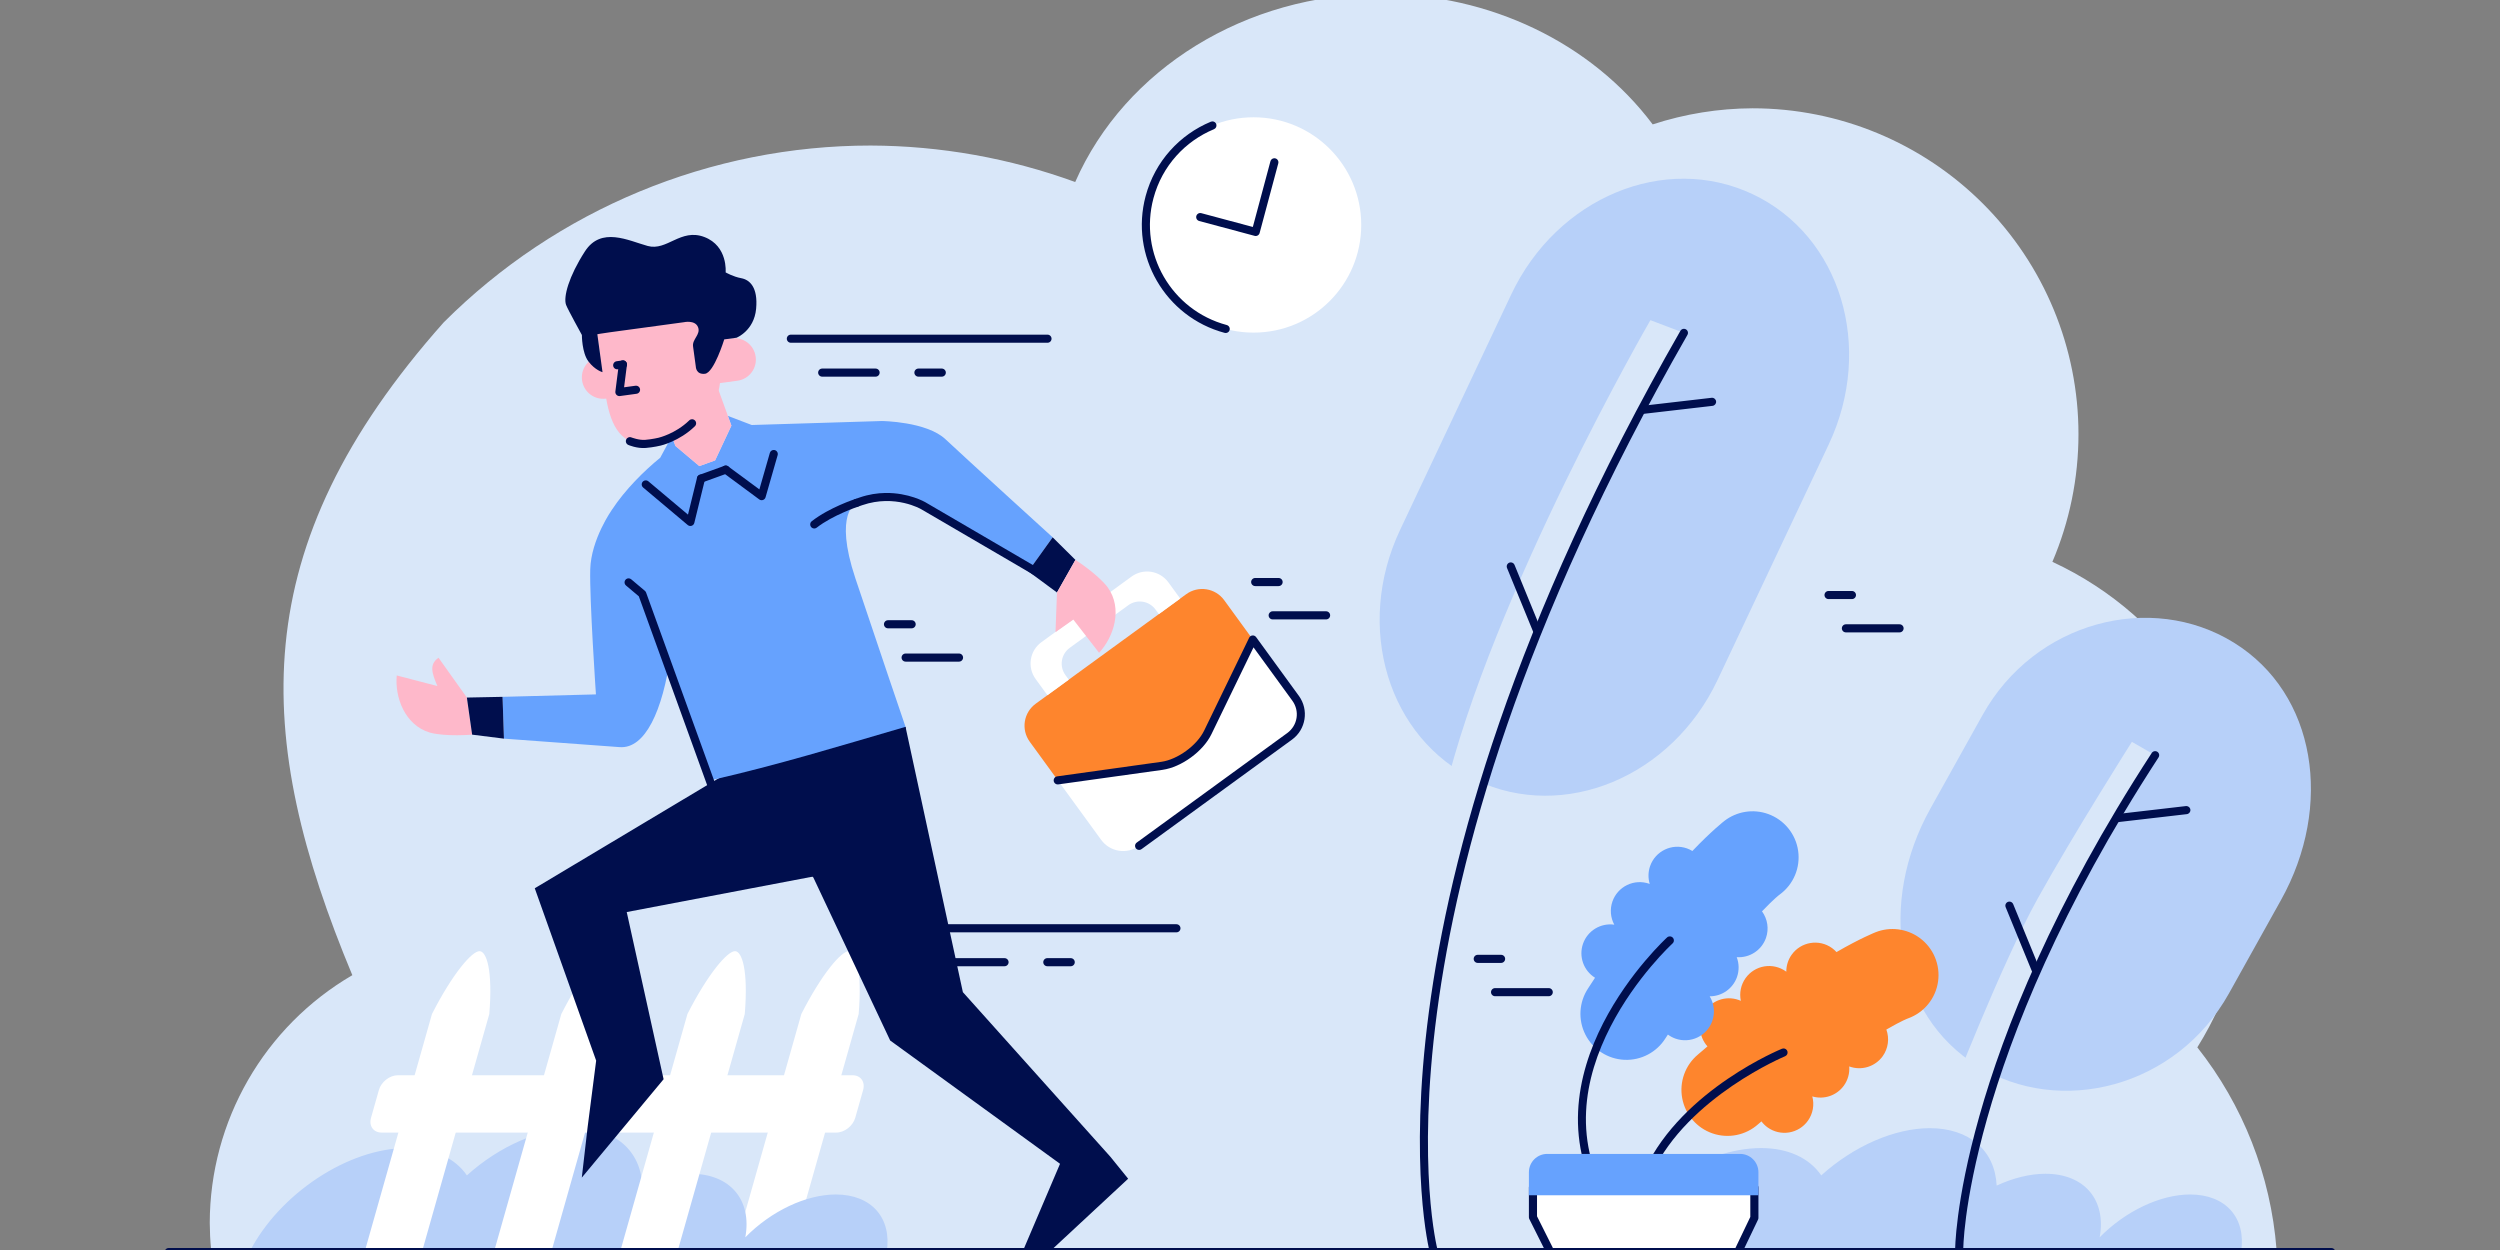<?xml version="1.0" encoding="utf-8"?>
<!-- Generator: Adobe Illustrator 16.0.0, SVG Export Plug-In . SVG Version: 6.00 Build 0)  -->
<svg version="1.2" baseProfile="tiny" id="Layer_1" xmlns="http://www.w3.org/2000/svg" xmlns:xlink="http://www.w3.org/1999/xlink"
	 x="0px" y="0px" width="1000px" height="500px" viewBox="0 250 1000 500" xml:space="preserve">
<rect x="0" y="250" width="1000" height="500" fill="#808080" stroke="none"/>
<g>
	<path fill="#D9E7F9" d="M552.352,247.561c-53.909,0.043-102.347,29.853-122.27,75.247c-26.22-9.553-53.898-14.49-81.803-14.592
		c-64.065,0-125.506,25.45-170.806,70.75c-80.155,90.207-76.248,165.859-36.54,261.106c-35.263,20.565-56.971,58.293-57.029,99.113
		c0.018,3.506,0.19,7.008,0.525,10.496h826.176c-2.317-29.458-13.343-57.562-31.674-80.736
		c13.381-21.431,20.503-46.176,20.562-71.44c-0.065-52.718-30.703-100.61-78.537-122.77c6.88-16.144,10.428-33.511,10.434-51.061
		c0-34.573-13.733-67.729-38.181-92.175c-24.446-24.446-57.603-38.18-92.174-38.18c-13.573,0.055-27.055,2.227-39.957,6.44
		C636.582,267.146,595.887,247.608,552.352,247.561z"/>
	<circle fill="#FFFFFF" cx="501.427" cy="339.98" r="43.066"/>
	<path fill="#000E4D" d="M484.913,298.556c-0.201,0.008-0.398,0.052-0.583,0.131c-12.385,5.138-22.334,15.782-26.07,29.725
		c-6.383,23.822,7.778,48.353,31.6,54.736c0.561,0.151,1.16-0.009,1.571-0.42c0.411-0.41,0.572-1.009,0.421-1.57
		c-0.151-0.561-0.59-0.999-1.151-1.149c-22.126-5.929-35.233-28.628-29.305-50.755c3.471-12.951,12.69-22.801,24.179-27.567
		c0.733-0.293,1.15-1.071,0.986-1.844C486.398,299.069,485.703,298.526,484.913,298.556z"/>
	<path fill="#000E4D" d="M509.66,313.298c-0.711,0.038-1.315,0.535-1.489,1.226l-7.038,26.262l-20.577-5.513
		c-0.567-0.169-1.18-0.017-1.602,0.397c-0.422,0.414-0.586,1.024-0.428,1.594s0.613,1.009,1.188,1.146l22.147,5.935
		c0.867,0.231,1.756-0.283,1.988-1.149l7.458-27.833c0.142-0.504,0.033-1.046-0.294-1.455
		C510.688,313.498,510.183,313.271,509.66,313.298z"/>
	<path fill="#B7D0F9" d="M893.557,507.058c33.077,20.485,39.787,65.386,18.864,102.921l-20.863,37.43
		c-20.923,37.535-67.47,49.454-100.547,28.968c-33.076-20.484-39.786-65.386-18.864-102.921l20.865-37.43
		C813.934,498.492,860.48,486.573,893.557,507.058z"/>
	<path fill="#D9E7F9" d="M862.042,552.096l-9.287-5.361c0,0-23.08,36.411-37.698,62.723c-14.617,26.313-35.407,80.074-35.407,80.074
		l16.242,0.65C795.892,690.181,810.438,632.305,862.042,552.096z"/>
	<path fill="#FE852D" d="M767.8,625.116c5.528,4.008,8.386,10.747,7.423,17.508s-5.588,12.434-12.016,14.739
		c0,0-2.279,0.765-8.665,4.459c1.296,3.574,0.751,7.558-1.459,10.651c-3.033,4.226-8.515,5.903-13.394,4.099
		c0.219,2.72-0.533,5.429-2.121,7.648c-2.866,3.993-7.944,5.735-12.658,4.343c0.908,3.345,0.265,6.921-1.751,9.741
		c-1.783,2.491-4.483,4.171-7.507,4.672c-3.022,0.5-6.12-0.22-8.611-2.004c-0.938-0.678-1.77-1.492-2.467-2.417
		c-0.44,0.377-0.868,0.741-1.313,1.125c-4.961,4.43-11.926,5.842-18.22,3.691c-6.295-2.149-10.941-7.526-12.156-14.065
		c-1.215-6.54,1.19-13.226,6.293-17.493c1.286-1.111,2.552-2.193,3.804-3.256c-3.601-4.029-3.928-10.015-0.788-14.411
		c3.206-4.477,9.126-6.068,14.145-3.803c-0.673-3.169,0.016-6.474,1.898-9.111c1.783-2.491,4.483-4.172,7.506-4.673
		c3.022-0.5,6.121,0.221,8.611,2.005c0.057,0.043,0.111,0.085,0.166,0.129c-0.021-2.44,0.73-4.825,2.148-6.812
		c3.715-5.188,10.931-6.381,16.117-2.667c0.657,0.477,1.262,1.021,1.806,1.624c9.594-5.57,15.69-7.964,15.69-7.964
		C756.121,620.59,762.723,621.435,767.8,625.116z"/>
	<path fill="#B7D0F9" d="M771.92,701.266c-14.059,0.014-30.387,7.118-43.418,18.889c-4.828-7.035-13.369-10.918-24.039-10.931
		c-23.378,0.009-50.988,18.253-62.94,41.59H896.42c2.164-13.648-6.113-23.012-20.346-23.02
		c-11.914,0.008-25.846,6.597-36.207,17.127c2.738-15.004-6.149-25.414-21.698-25.417c-6.109,0.015-12.842,1.648-19.511,4.734
		C798.01,710.162,787.662,701.271,771.92,701.266z"/>
	<path fill="#000E4D" d="M713.363,669.373c-0.201,0.007-0.4,0.051-0.586,0.13c0,0-39.655,16.084-54.785,48.239
		c-0.25,0.525-0.199,1.145,0.133,1.623c0.33,0.478,0.893,0.742,1.473,0.693c0.579-0.049,1.088-0.404,1.334-0.932
		c14.369-30.537,53.081-46.618,53.081-46.618c0.734-0.29,1.153-1.067,0.993-1.841C714.846,669.895,714.152,669.348,713.363,669.373z
		"/>
	<path fill="#66A2FE" d="M707.216,575.588c6.431,2.295,11.065,7.959,12.04,14.719c0.976,6.759-1.869,13.502-7.391,17.521
		c0,0-1.974,1.374-7.065,6.713c2.248,3.066,2.844,7.042,1.592,10.633c-1.725,4.907-6.516,8.057-11.704,7.694
		c0.974,2.55,1.014,5.361,0.112,7.937c-1.63,4.637-6.015,7.735-10.929,7.723c1.811,2.955,2.197,6.568,1.055,9.841
		c-1.012,2.892-3.132,5.263-5.893,6.592c-2.76,1.329-5.936,1.507-8.827,0.494c-1.091-0.387-2.118-0.935-3.046-1.627
		c-0.317,0.486-0.627,0.955-0.945,1.449c-3.52,5.642-9.806,8.949-16.449,8.652c-6.643-0.297-12.609-4.151-15.611-10.083
		c-3.003-5.933-2.574-13.024,1.121-18.551c0.922-1.428,1.832-2.82,2.735-4.193c-4.587-2.855-6.581-8.508-4.803-13.609
		c1.819-5.196,7.054-8.387,12.507-7.622c-1.537-2.853-1.804-6.219-0.737-9.278c1.013-2.892,3.132-5.263,5.893-6.592
		c2.761-1.329,5.937-1.507,8.828-0.494c0.065,0.024,0.13,0.049,0.195,0.075c-0.706-2.336-0.653-4.836,0.149-7.14
		c2.108-6.021,8.698-9.194,14.72-7.086c0.765,0.272,1.498,0.625,2.188,1.051c7.645-8.04,12.822-12.05,12.822-12.05
		C694.738,574.522,701.311,573.479,707.216,575.588z"/>
	<path fill="#000E4D" d="M667.958,624.546c-0.422-0.006-0.83,0.152-1.138,0.441c0,0-15.011,13.714-25.557,34.281
		c-10.546,20.566-16.646,48.335,1.408,75.768c0.315,0.491,0.871,0.774,1.454,0.742c0.583-0.031,1.104-0.374,1.364-0.896
		c0.261-0.523,0.221-1.145-0.104-1.63c-17.32-26.317-11.476-52.527-1.232-72.501c10.24-19.975,24.858-33.366,24.858-33.366
		c0.502-0.444,0.679-1.152,0.445-1.78C669.225,624.976,668.628,624.555,667.958,624.546z"/>
	<polygon fill="#FFFFFF" points="613.186,725.024 701.747,725.024 701.747,737.149 695.745,749.681 619.593,749.681 
		613.186,736.895 	"/>
	<path fill="#000E4D" d="M613.16,723.377c-0.896,0.014-1.612,0.75-1.6,1.647v11.87c0,0.253,0.06,0.503,0.173,0.729l6.407,12.786
		c0.254,0.529,0.773,0.881,1.359,0.919s1.146-0.243,1.467-0.735s0.35-1.119,0.077-1.639l-6.234-12.443v-11.486
		c0.007-0.44-0.165-0.863-0.477-1.173C614.021,723.542,613.6,723.37,613.16,723.377z"/>
	<path fill="#000E4D" d="M701.723,723.377c-0.896,0.014-1.612,0.751-1.6,1.647v11.757l-5.844,12.196
		c-0.257,0.524-0.213,1.146,0.115,1.63c0.328,0.483,0.891,0.753,1.473,0.706c0.583-0.046,1.096-0.402,1.343-0.931l6.002-12.532
		c0.105-0.219,0.159-0.459,0.159-0.703v-12.124c0.006-0.439-0.166-0.862-0.477-1.171
		C702.584,723.543,702.162,723.371,701.723,723.377z"/>
	<path fill="#66A2FE" d="M618.91,711.561c-4.071,0-7.35,3.278-7.35,7.349v9.197h91.811v-9.197c0-4.071-3.277-7.349-7.348-7.349
		H618.91z"/>
	<path fill="#000E4D" d="M738.412,499.714c-0.594-0.02-1.149,0.286-1.452,0.796c-0.302,0.51-0.302,1.145,0,1.655
		c0.303,0.511,0.858,0.815,1.452,0.796h21.36c0.593,0.02,1.149-0.285,1.452-0.796c0.302-0.511,0.302-1.145,0-1.655
		c-0.303-0.51-0.859-0.815-1.452-0.796H738.412z"/>
	<path fill="#000E4D" d="M731.424,486.391c-0.582-0.003-1.121,0.306-1.414,0.81c-0.291,0.504-0.291,1.125,0,1.629
		c0.293,0.504,0.832,0.813,1.414,0.81h9.345c0.583,0.003,1.122-0.306,1.414-0.81s0.292-1.125,0-1.629s-0.831-0.813-1.414-0.81
		H731.424z"/>
	<path fill="#000E4D" d="M598.079,645.243c-0.593-0.02-1.15,0.285-1.453,0.795c-0.303,0.51-0.303,1.146,0,1.656
		s0.86,0.816,1.453,0.795h21.363c0.594,0.021,1.151-0.284,1.453-0.795c0.303-0.511,0.303-1.146,0-1.656
		c-0.302-0.511-0.859-0.815-1.453-0.795H598.079z"/>
	<path fill="#000E4D" d="M591.095,631.92c-0.581-0.001-1.118,0.31-1.408,0.813c-0.29,0.502-0.29,1.122,0,1.625
		c0.29,0.503,0.827,0.813,1.408,0.813h9.342c0.58,0,1.116-0.31,1.407-0.813c0.291-0.502,0.291-1.122,0-1.625
		c-0.291-0.503-0.827-0.813-1.407-0.813H591.095z"/>
	<path fill="#FFFFFF" d="M339.618,630.465c-3.068-0.129-10.982,9.2-19.084,25.137l-26.642,94.079h22.933l26.642-94.079
		C344.918,637.998,342.325,630.579,339.618,630.465z"/>
	<path fill="#B7D0F9" d="M230.176,701.266c-14.058,0.014-30.386,7.118-43.417,18.889c-4.828-7.035-13.369-10.918-24.039-10.931
		c-23.378,0.009-50.989,18.253-62.941,41.59h254.898c2.163-13.648-6.113-23.012-20.346-23.02
		c-11.915,0.008-25.846,6.597-36.207,17.127c2.737-15.004-6.15-25.414-21.699-25.417c-6.109,0.015-12.842,1.648-19.51,4.734
		C256.268,710.162,245.919,701.271,230.176,701.266z"/>
	<path fill="#FFFFFF" d="M294.06,630.465c-3.067-0.129-10.982,9.2-19.084,25.137l-26.642,94.079h22.933l26.642-94.079
		C299.359,637.998,296.767,630.579,294.06,630.465z"/>
	<path fill="#FFFFFF" d="M243.61,630.465c-3.068-0.129-10.981,9.2-19.083,25.137l-26.642,94.079h22.933l26.641-94.079
		C248.91,637.998,246.316,630.579,243.61,630.465z"/>
	<path fill="#FFFFFF" d="M191.874,630.465c-3.068-0.129-10.982,9.2-19.084,25.137l-26.642,94.079h22.933l26.642-94.079
		C197.174,637.998,194.581,630.579,191.874,630.465z"/>
	<path fill="#FFFFFF" d="M159.151,680.099h181.85c3.28,0,5.172,2.64,4.244,5.92l-3.142,11.092c-0.929,3.28-4.317,5.92-7.597,5.92
		h-181.85c-3.28,0-5.173-2.64-4.244-5.92l3.141-11.092C152.483,682.739,155.872,680.099,159.151,680.099z"/>
	<polygon fill="#000E4D" points="362.208,540.729 307.927,577.236 325.379,601.082 356.073,666.207 424.013,715.521 
		408.974,750.814 419.698,750.814 451.261,721.488 444.147,712.7 385.15,646.864 	"/>
	<polygon fill="#000E4D" points="299.006,554.403 213.904,605.306 238.462,674.25 235.031,700.983 232.718,721.044 245.388,705.807 
		265.44,681.689 250.692,614.82 366.411,592.773 362.208,540.729 323.451,543.165 	"/>
	<path fill="#66A2FE" d="M244.745,453.944c0,0-8.322,11.771-8.647,23.79c-0.325,12.019,2.274,50.025,2.274,50.025l-37.356,0.975
		l0.565,16.724l46.248,3.389c10.278,0.801,17.253-14.597,20.405-36.858l13.367-58.333L244.745,453.944z"/>
	<path fill="#66A2FE" d="M291.155,416.362l1.407,3.889l-6.516,13.903l-6.309,2.282l-9.588-8.077l-1.407-3.888l-4.657,8.623
		c-6.382,5.194-13.981,12.688-19.339,20.849l14.119,39.025l25.632,69.092c26.778-6.102,50.937-13.521,77.712-21.332
		c0,0-11.244-32.973-20.065-59.419c-8.822-26.447,0.453-30.159,0.453-30.159c0.617-0.213,1.16-0.406,1.814-0.631
		c13.801-4.723,24.88,1.759,24.88,1.759l42.018,26.247l9.752-13.598c0,0-35.306-32.101-42.862-39.218
		c-7.555-7.117-25.438-7.301-25.438-7.301l-52.067,1.593L291.155,416.362z"/>
	<path fill="#FEB8CA" d="M267.645,421.451L267.645,421.451l2.5,6.91l9.588,8.077l6.309-2.282l6.516-13.904l-7.011-19.379
		c0,0-0.208,0.738-0.747,1.982c-0.27,0.622-0.622,1.371-1.073,2.217s-1,1.791-1.664,2.803c-0.663,1.012-1.439,2.093-2.347,3.213
		c-0.906,1.121-1.942,2.28-3.123,3.45c-0.591,0.585-1.218,1.173-1.882,1.759c-0.665,0.587-1.368,1.173-2.111,1.754
		s-1.526,1.156-2.352,1.725C269.424,420.343,268.556,420.903,267.645,421.451L267.645,421.451z"/>
	<path fill="#FEB8CA" d="M263.9,426.642C263.9,426.641,263.9,426.641,263.9,426.642c1.006-0.345,1.972-0.71,2.898-1.091
		c0.926-0.382,1.813-0.78,2.661-1.192c0.849-0.411,1.66-0.836,2.433-1.27c0.773-0.433,1.51-0.876,2.21-1.324
		c1.401-0.895,2.658-1.81,3.779-2.715c1.122-0.904,2.108-1.798,2.97-2.647c0.861-0.851,1.597-1.658,2.216-2.39
		c0.619-0.733,1.12-1.39,1.515-1.942c0.789-1.104,1.147-1.781,1.147-1.781c1.239-2.266,2.042-4.639,2.244-7.046l6.977-0.95
		c4.691-0.638,7.954-4.928,7.315-9.619c-0.639-4.691-4.929-7.954-9.62-7.315l-6.638,0.903l-1.396-10.263
		c-1.737-12.763-13.369-21.645-26.079-19.915s-21.545,13.396-19.809,26.159l1.397,10.263c-4.681,0.647-7.934,4.932-7.297,9.616
		c0.639,4.691,4.929,7.953,9.619,7.315l0.038-0.017c1.963,11.26,6.234,19.524,17.919,17.935
		C261.54,427.201,262.711,426.954,263.9,426.642z"/>
	<path fill="#000E4D" d="M244.038,382.901l29.494-4.013c0,0,4.446-1.014,5.665,1.93c1.219,2.944-2.372,4.824-1.978,7.717
		l1.104,8.117c0,0,0.036,3.27,3.663,2.858c3.627-0.412,7.706-13.75,7.706-13.75l4.902-0.667c0,0,7.022-2.75,7.852-11.545
		c0.829-8.794-2.688-11.673-5.953-12.271c-3.265-0.597-6.24-2.327-6.24-2.327s0.988-10.527-8.508-14.146
		c-9.497-3.618-14.938,5.717-22.677,3.577c-7.739-2.139-18.604-7.876-25.095,2.174c-6.491,10.043-8.695,18.311-7.537,21.412
		c0.675,1.806,6.319,12.024,6.319,12.024s-0.039,7.091,2.638,10.604c2.678,3.514,5.616,4.271,5.616,4.271l-2.064-15.172
		C238.945,383.695,240.166,383.428,244.038,382.901z"/>
	<path fill="#000E4D" d="M276.817,417.686c-0.422,0.006-0.826,0.176-1.125,0.475c-5.539,5.37-12.15,6.896-12.15,6.896
		c-0.008,0.006-0.016,0.012-0.023,0.018c0,0-2.638,0.637-5.475,0.868c-2.428,0.198-5.453-0.962-5.453-0.962
		c-0.538-0.227-1.156-0.147-1.619,0.208c-0.463,0.354-0.701,0.931-0.622,1.509c0.079,0.579,0.462,1.07,1.004,1.288
		c0,0,3.392,1.487,6.954,1.197c3.142-0.256,5.934-0.941,5.957-0.948l0,0c0.015,0,7.441-1.678,13.685-7.73
		c0.487-0.46,0.642-1.171,0.391-1.792C278.088,418.092,277.482,417.689,276.817,417.686z"/>
	<path fill="#000E4D" d="M249.212,394.164c-0.091-0.001-0.183,0.004-0.273,0.018l-2.273,0.31c-0.577,0.076-1.07,0.454-1.291,0.993
		c-0.222,0.539-0.138,1.154,0.219,1.614c0.356,0.46,0.932,0.694,1.509,0.613l2.273-0.309c0.849-0.1,1.476-0.84,1.432-1.695
		C250.765,394.854,250.067,394.179,249.212,394.164z"/>
	<path fill="#000E4D" d="M249.179,394.145c-0.833-0.01-1.539,0.613-1.633,1.441l-1.4,11.017c-0.064,0.501,0.109,1.003,0.467,1.359
		s0.862,0.524,1.362,0.456l6.616-0.901c0.586-0.065,1.091-0.443,1.318-0.988c0.228-0.544,0.143-1.168-0.223-1.631
		c-0.364-0.464-0.952-0.693-1.534-0.599l-4.518,0.614l1.134-8.916c0.065-0.462-0.072-0.931-0.376-1.285
		C250.088,394.356,249.646,394.15,249.179,394.145z"/>
	<path fill="#000E4D" d="M251.459,481.331c-0.691-0.01-1.313,0.419-1.549,1.068c-0.237,0.649-0.036,1.377,0.499,1.814l5.12,4.312
		l29.046,80.293c0.193,0.551,0.668,0.955,1.242,1.059c0.575,0.105,1.161-0.107,1.536-0.555c0.375-0.448,0.48-1.063,0.276-1.61
		l-29.195-80.702c-0.097-0.268-0.264-0.505-0.481-0.688l-5.453-4.592C252.211,481.479,251.842,481.337,251.459,481.331z"/>
	<polygon fill="#000E4D" points="411.307,478.526 421.059,464.928 430.171,473.955 422.789,486.999 	"/>
	<path fill="#000E4D" d="M309.444,429.989c-0.712,0.024-1.324,0.51-1.511,1.196l-4.184,14.577l-12.475-9.213
		c-0.466-0.36-1.091-0.44-1.633-0.208s-0.915,0.738-0.977,1.324c-0.062,0.586,0.2,1.16,0.682,1.498l14.352,10.601
		c0.429,0.316,0.984,0.403,1.488,0.232s0.893-0.579,1.039-1.09l4.83-16.824c0.152-0.501,0.052-1.045-0.268-1.46
		C310.468,430.206,309.968,429.971,309.444,429.989z"/>
	<path fill="#000E4D" d="M280.445,439.797c-0.771-0.02-1.45,0.507-1.623,1.259l-3.628,14.793l-15.834-13.316
		c-0.443-0.379-1.057-0.492-1.605-0.294c-0.549,0.198-0.95,0.675-1.051,1.25c-0.1,0.576,0.116,1.16,0.565,1.532l17.836,14.997
		c0.43,0.36,1.015,0.474,1.548,0.299c0.533-0.174,0.939-0.611,1.072-1.155l4.25-17.33c0.125-0.479,0.024-0.99-0.274-1.386
		S280.941,439.809,280.445,439.797z"/>
	<path fill="#000E4D" d="M290.347,436.226c-0.2-0.003-0.399,0.032-0.588,0.101l-9.913,3.587c-0.546,0.198-0.945,0.671-1.047,1.243
		c-0.102,0.571,0.109,1.154,0.553,1.528s1.054,0.482,1.6,0.285l9.911-3.587c0.745-0.259,1.195-1.017,1.068-1.795
		C291.804,436.808,291.136,436.233,290.347,436.226z"/>
	<path fill="#000E4D" d="M354.091,447.189c-3.137,0.057-6.587,0.555-10.208,1.793c-0.664,0.228-1.21,0.422-1.819,0.633
		c-0.553,0.187-0.963,0.656-1.074,1.229c-0.112,0.573,0.092,1.161,0.534,1.542c0.442,0.38,1.055,0.495,1.604,0.299
		c0.624-0.216,1.163-0.407,1.808-0.628c13.118-4.489,23.533,1.624,23.533,1.624l44.947,26.246c0.501,0.293,1.121,0.296,1.625,0.009
		c0.504-0.288,0.817-0.823,0.82-1.404c0.002-0.581-0.306-1.119-0.808-1.411l-44.944-26.245
		C370.109,450.875,363.504,447.022,354.091,447.189z"/>
	<path fill="#000E4D" d="M342.677,449.521c-0.201-0.007-0.402,0.023-0.592,0.089c0,0-10.294,3.344-17.383,8.879
		c-0.458,0.357-0.69,0.932-0.61,1.507s0.462,1.063,1,1.281s1.152,0.131,1.61-0.227c6.367-4.973,16.404-8.357,16.404-8.357
		c0.753-0.238,1.227-0.983,1.121-1.767C344.121,450.143,343.467,449.55,342.677,449.521z"/>
	<path fill="#FEB8CA" d="M186.749,529.022l-11.35-15.933c-3.76,2.681-2.707,5.982-0.443,11.332l-16.257-4.239
		c-0.825,8.593,3.152,19.803,13.208,22.847c6.474,1.748,16.946,0.831,16.946,0.831L186.749,529.022z"/>
	<polygon fill="#000E4D" points="201.015,528.734 201.58,545.458 188.853,543.861 186.749,529.022 	"/>
	<path fill="#FFFFFF" d="M423.146,562.143l17.307,23.781c3.553,4.882,10.344,5.952,15.226,2.399l60.161-43.783
		c4.883-3.553,5.952-10.344,2.398-15.226l-17.115-23.518l-18.006,37.151c-0.39,0.804-0.858,1.601-1.395,2.382
		c-0.537,0.78-1.141,1.545-1.8,2.284c-0.659,0.74-1.373,1.454-2.131,2.136c-0.756,0.682-1.558,1.329-2.389,1.934
		c-0.832,0.605-1.694,1.167-2.575,1.679c-0.881,0.511-1.781,0.971-2.687,1.371c-0.907,0.4-1.82,0.738-2.728,1.009
		s-1.81,0.473-2.694,0.597L423.146,562.143z"/>
	<path fill="#FE852D" d="M423.146,562.143l41.574-5.805c0.884-0.124,1.786-0.326,2.694-0.596s1.821-0.609,2.728-1.009
		c0.907-0.4,1.806-0.86,2.688-1.371c0.881-0.511,1.743-1.073,2.575-1.679c0.831-0.605,1.631-1.253,2.389-1.935
		c0.757-0.681,1.472-1.396,2.131-2.135c0.659-0.74,1.263-1.504,1.799-2.285c0.537-0.78,1.005-1.577,1.395-2.381l18.006-37.152
		l-11.433-15.71c-3.553-4.882-10.344-5.952-15.226-2.399l-60.161,43.782c-4.882,3.554-5.952,10.345-2.399,15.227L423.146,562.143z"
		/>
	<path fill="#FFFFFF" d="M416.583,506.857c-4.733,3.443-5.771,10.027-2.326,14.76l4.704,6.464l8.543-6.217l-1.326-1.821
		c-2.546-3.499-1.778-8.364,1.719-10.91l23.402-17.03c3.498-2.546,8.363-1.779,10.909,1.719l1.326,1.821l8.543-6.218l-4.704-6.464
		c-3.445-4.732-10.028-5.77-14.761-2.326L416.583,506.857z"/>
	<path fill="#000E4D" d="M501.19,504.174c-0.646-0.026-1.245,0.333-1.527,0.914l-18.006,37.154c-0.35,0.722-0.779,1.448-1.273,2.167
		c-0.495,0.72-1.057,1.432-1.674,2.125c-0.617,0.692-1.29,1.366-2.005,2.009c-0.714,0.644-1.472,1.255-2.259,1.827
		c-0.786,0.572-1.604,1.105-2.434,1.588c-0.833,0.482-1.681,0.917-2.527,1.29c-0.848,0.374-1.698,0.688-2.535,0.938
		c-0.837,0.249-1.662,0.433-2.458,0.544l-41.571,5.806c-0.592,0.061-1.103,0.439-1.332,0.987c-0.23,0.548-0.142,1.178,0.229,1.643
		c0.371,0.464,0.966,0.688,1.551,0.585l41.573-5.803c0.973-0.136,1.954-0.359,2.933-0.65c0.978-0.292,1.953-0.654,2.918-1.079
		s1.917-0.912,2.847-1.451c0.93-0.54,1.841-1.135,2.717-1.772c0.875-0.637,1.718-1.318,2.518-2.039
		c0.8-0.719,1.558-1.476,2.259-2.263c0.702-0.787,1.346-1.603,1.924-2.443c0.578-0.842,1.091-1.71,1.52-2.594l16.824-34.713
		l15.522,21.328c3.04,4.177,2.137,9.916-2.041,12.956l-60.162,43.783c-0.487,0.335-0.754,0.908-0.697,1.496
		c0.057,0.588,0.428,1.099,0.971,1.334c0.542,0.234,1.169,0.156,1.637-0.204l60.162-43.784c5.587-4.065,6.821-11.908,2.755-17.495
		l-17.114-23.517C502.143,504.44,501.684,504.194,501.19,504.174z"/>
	<path fill="#FEB8CA" d="M430.172,473.955l-7.383,13.043l-0.586,15.866l7.126-5.027l10.299,13.272
		c5.894-6.307,9.58-17.615,3.466-26.161C439.029,479.614,430.172,473.955,430.172,473.955z"/>
	<path fill="#000E4D" d="M367.913,619.69c-0.583-0.003-1.122,0.306-1.414,0.81s-0.292,1.126,0,1.63s0.832,0.813,1.414,0.81h102.651
		c0.582,0.003,1.122-0.306,1.414-0.81s0.292-1.126,0-1.63s-0.832-0.813-1.414-0.81H367.913z"/>
	<path fill="#000E4D" d="M380.442,633.253c-0.583-0.004-1.123,0.305-1.416,0.81c-0.292,0.504-0.292,1.127,0,1.63
		c0.292,0.504,0.833,0.813,1.416,0.809h21.363c0.583,0.004,1.123-0.305,1.415-0.809c0.293-0.503,0.293-1.126,0-1.63
		c-0.292-0.505-0.832-0.813-1.415-0.81H380.442z"/>
	<path fill="#000E4D" d="M418.937,633.253c-0.583-0.004-1.123,0.305-1.416,0.81c-0.292,0.504-0.292,1.127,0,1.63
		c0.292,0.504,0.833,0.813,1.416,0.809h9.342c0.583,0.004,1.123-0.305,1.415-0.809c0.292-0.503,0.292-1.126,0-1.63
		c-0.292-0.505-0.833-0.813-1.415-0.81H418.937z"/>
	<path fill="#000E4D" d="M316.345,383.857c-0.581,0-1.118,0.309-1.408,0.812c-0.291,0.502-0.291,1.123,0,1.625
		c0.291,0.502,0.828,0.813,1.408,0.812h102.651c0.581,0.001,1.118-0.309,1.408-0.812c0.291-0.503,0.291-1.123,0-1.625
		c-0.29-0.503-0.827-0.813-1.408-0.812H316.345z"/>
	<path fill="#000E4D" d="M328.877,397.42c-0.581,0-1.117,0.31-1.407,0.813c-0.29,0.502-0.29,1.122,0,1.625
		c0.29,0.502,0.827,0.812,1.407,0.812h21.36c0.581,0,1.117-0.31,1.407-0.812c0.29-0.503,0.29-1.123,0-1.625
		c-0.29-0.503-0.826-0.813-1.407-0.813H328.877z"/>
	<path fill="#000E4D" d="M367.368,397.42c-0.58,0-1.117,0.31-1.407,0.813c-0.291,0.502-0.291,1.122,0,1.625
		c0.29,0.502,0.827,0.812,1.407,0.812h9.345c0.581,0,1.117-0.31,1.407-0.812c0.291-0.503,0.291-1.123,0-1.625
		c-0.29-0.503-0.826-0.813-1.407-0.813H367.368z"/>
	<path fill="#000E4D" d="M509.072,494.515c-0.896,0-1.624,0.728-1.624,1.625c0,0.897,0.728,1.625,1.624,1.625h21.363
		c0.897,0,1.625-0.728,1.625-1.625c0-0.897-0.728-1.625-1.625-1.625H509.072z"/>
	<path fill="#000E4D" d="M502.088,481.192c-0.584-0.004-1.124,0.305-1.417,0.809c-0.292,0.504-0.292,1.126,0,1.63
		c0.292,0.504,0.833,0.813,1.417,0.81h9.342c0.582,0.004,1.123-0.305,1.416-0.81c0.291-0.504,0.291-1.126,0-1.63
		c-0.293-0.504-0.834-0.813-1.416-0.809H502.088z"/>
	<path fill="#000E4D" d="M362.247,511.406c-0.581,0-1.117,0.31-1.408,0.813c-0.29,0.502-0.29,1.122,0,1.625
		c0.291,0.502,0.827,0.812,1.408,0.812h21.361c0.581,0,1.117-0.31,1.408-0.812c0.291-0.503,0.291-1.123,0-1.625
		c-0.291-0.503-0.827-0.813-1.408-0.813H362.247z"/>
	<path fill="#000E4D" d="M355.259,498.086c-0.594-0.021-1.152,0.283-1.455,0.794c-0.304,0.511-0.304,1.147,0,1.658
		c0.303,0.511,0.861,0.815,1.455,0.795h9.343c0.594,0.021,1.152-0.284,1.455-0.795c0.303-0.511,0.303-1.146,0-1.658
		s-0.861-0.816-1.455-0.794H355.259z"/>
	<path fill="#B7D0F9" d="M701.076,327.681c35.185,16.606,48.744,61.261,30.401,100.122l-44.426,94.125
		c-18.343,38.861-61.435,56.778-96.618,40.171c-35.184-16.606-48.742-61.261-30.4-100.122l44.426-94.125
		C622.801,328.99,665.893,311.073,701.076,327.681z"/>
	<path fill="#D9E7F9" d="M673.555,383.166l-13.389-5.101c0,0-63.331,109.383-82.625,190.236
		c-19.295,80.854-19.295,76.261-19.295,76.261l28.482-59.263C586.729,585.3,616.589,477.802,673.555,383.166z"/>
	<path fill="#000E4D" d="M673.574,381.522c-0.594,0-1.143,0.317-1.43,0.837c-67.167,117.312-92.281,209.436-100.58,272.278
		c-8.297,62.843,0.267,95.928,0.267,95.928c0.534,2.099,3.683,1.298,3.149-0.801c0,0-8.436-32.293-0.194-94.702
		c8.24-62.408,33.202-154.111,100.179-271.09C675.603,382.893,674.829,381.528,673.574,381.522z"/>
	<path fill="#000E4D" d="M684.736,409.105c-0.039,0.003-0.077,0.009-0.115,0.015l-27.74,3.216c-0.59,0.05-1.106,0.417-1.348,0.958
		c-0.24,0.542-0.168,1.171,0.191,1.643c0.358,0.472,0.945,0.711,1.531,0.624l27.738-3.216c0.879-0.091,1.523-0.866,1.453-1.747
		C686.376,409.719,685.615,409.057,684.736,409.105z"/>
	<path fill="#000E4D" d="M604.305,474.951c-0.545,0.001-1.053,0.276-1.352,0.731c-0.3,0.455-0.352,1.029-0.138,1.53l10.585,25.84
		c0.216,0.542,0.707,0.926,1.285,1.005c0.579,0.081,1.155-0.156,1.512-0.619c0.355-0.462,0.436-1.081,0.209-1.619l-10.584-25.838
		C605.577,475.358,604.975,474.948,604.305,474.951z"/>
	<path fill="#000E4D" d="M67.549,749.191c-0.593-0.021-1.15,0.284-1.453,0.795c-0.303,0.511-0.303,1.146,0,1.657
		c0.302,0.51,0.86,0.815,1.453,0.795h864.902c0.593,0.02,1.15-0.285,1.453-0.795c0.303-0.511,0.303-1.146,0-1.657
		s-0.86-0.815-1.453-0.795H67.549z"/>
	<path fill="#000E4D" d="M861.992,550.455c-0.535,0.023-1.025,0.302-1.313,0.755c-39.489,60.711-59.152,110.547-68.938,145.238
		c-9.785,34.691-9.692,53.726-9.692,53.726c0.016,2.167,3.262,2.147,3.249-0.021c0,0-0.127-18.447,9.57-52.826
		c9.697-34.38,29.219-83.903,68.535-144.347C864.144,551.877,863.318,550.401,861.992,550.455z"/>
	<path fill="#000E4D" d="M803.761,610.636c-0.545,0.001-1.052,0.276-1.352,0.731c-0.3,0.455-0.352,1.029-0.138,1.531l10.584,25.838
		c0.219,0.538,0.709,0.919,1.285,0.998c0.576,0.08,1.15-0.155,1.506-0.616c0.355-0.46,0.438-1.075,0.217-1.612l-10.585-25.841
		C805.033,611.041,804.43,610.633,803.761,610.636z"/>
	<path fill="#000E4D" d="M874.605,572.417c-0.093-0.002-0.185,0.004-0.276,0.018l-27.736,3.215c-0.592,0.049-1.11,0.416-1.353,0.958
		c-0.242,0.542-0.169,1.173,0.191,1.645c0.359,0.473,0.948,0.711,1.535,0.623l27.736-3.216c0.85-0.085,1.488-0.813,1.462-1.665
		C876.14,573.143,875.459,572.455,874.605,572.417z"/>
</g>
</svg>
